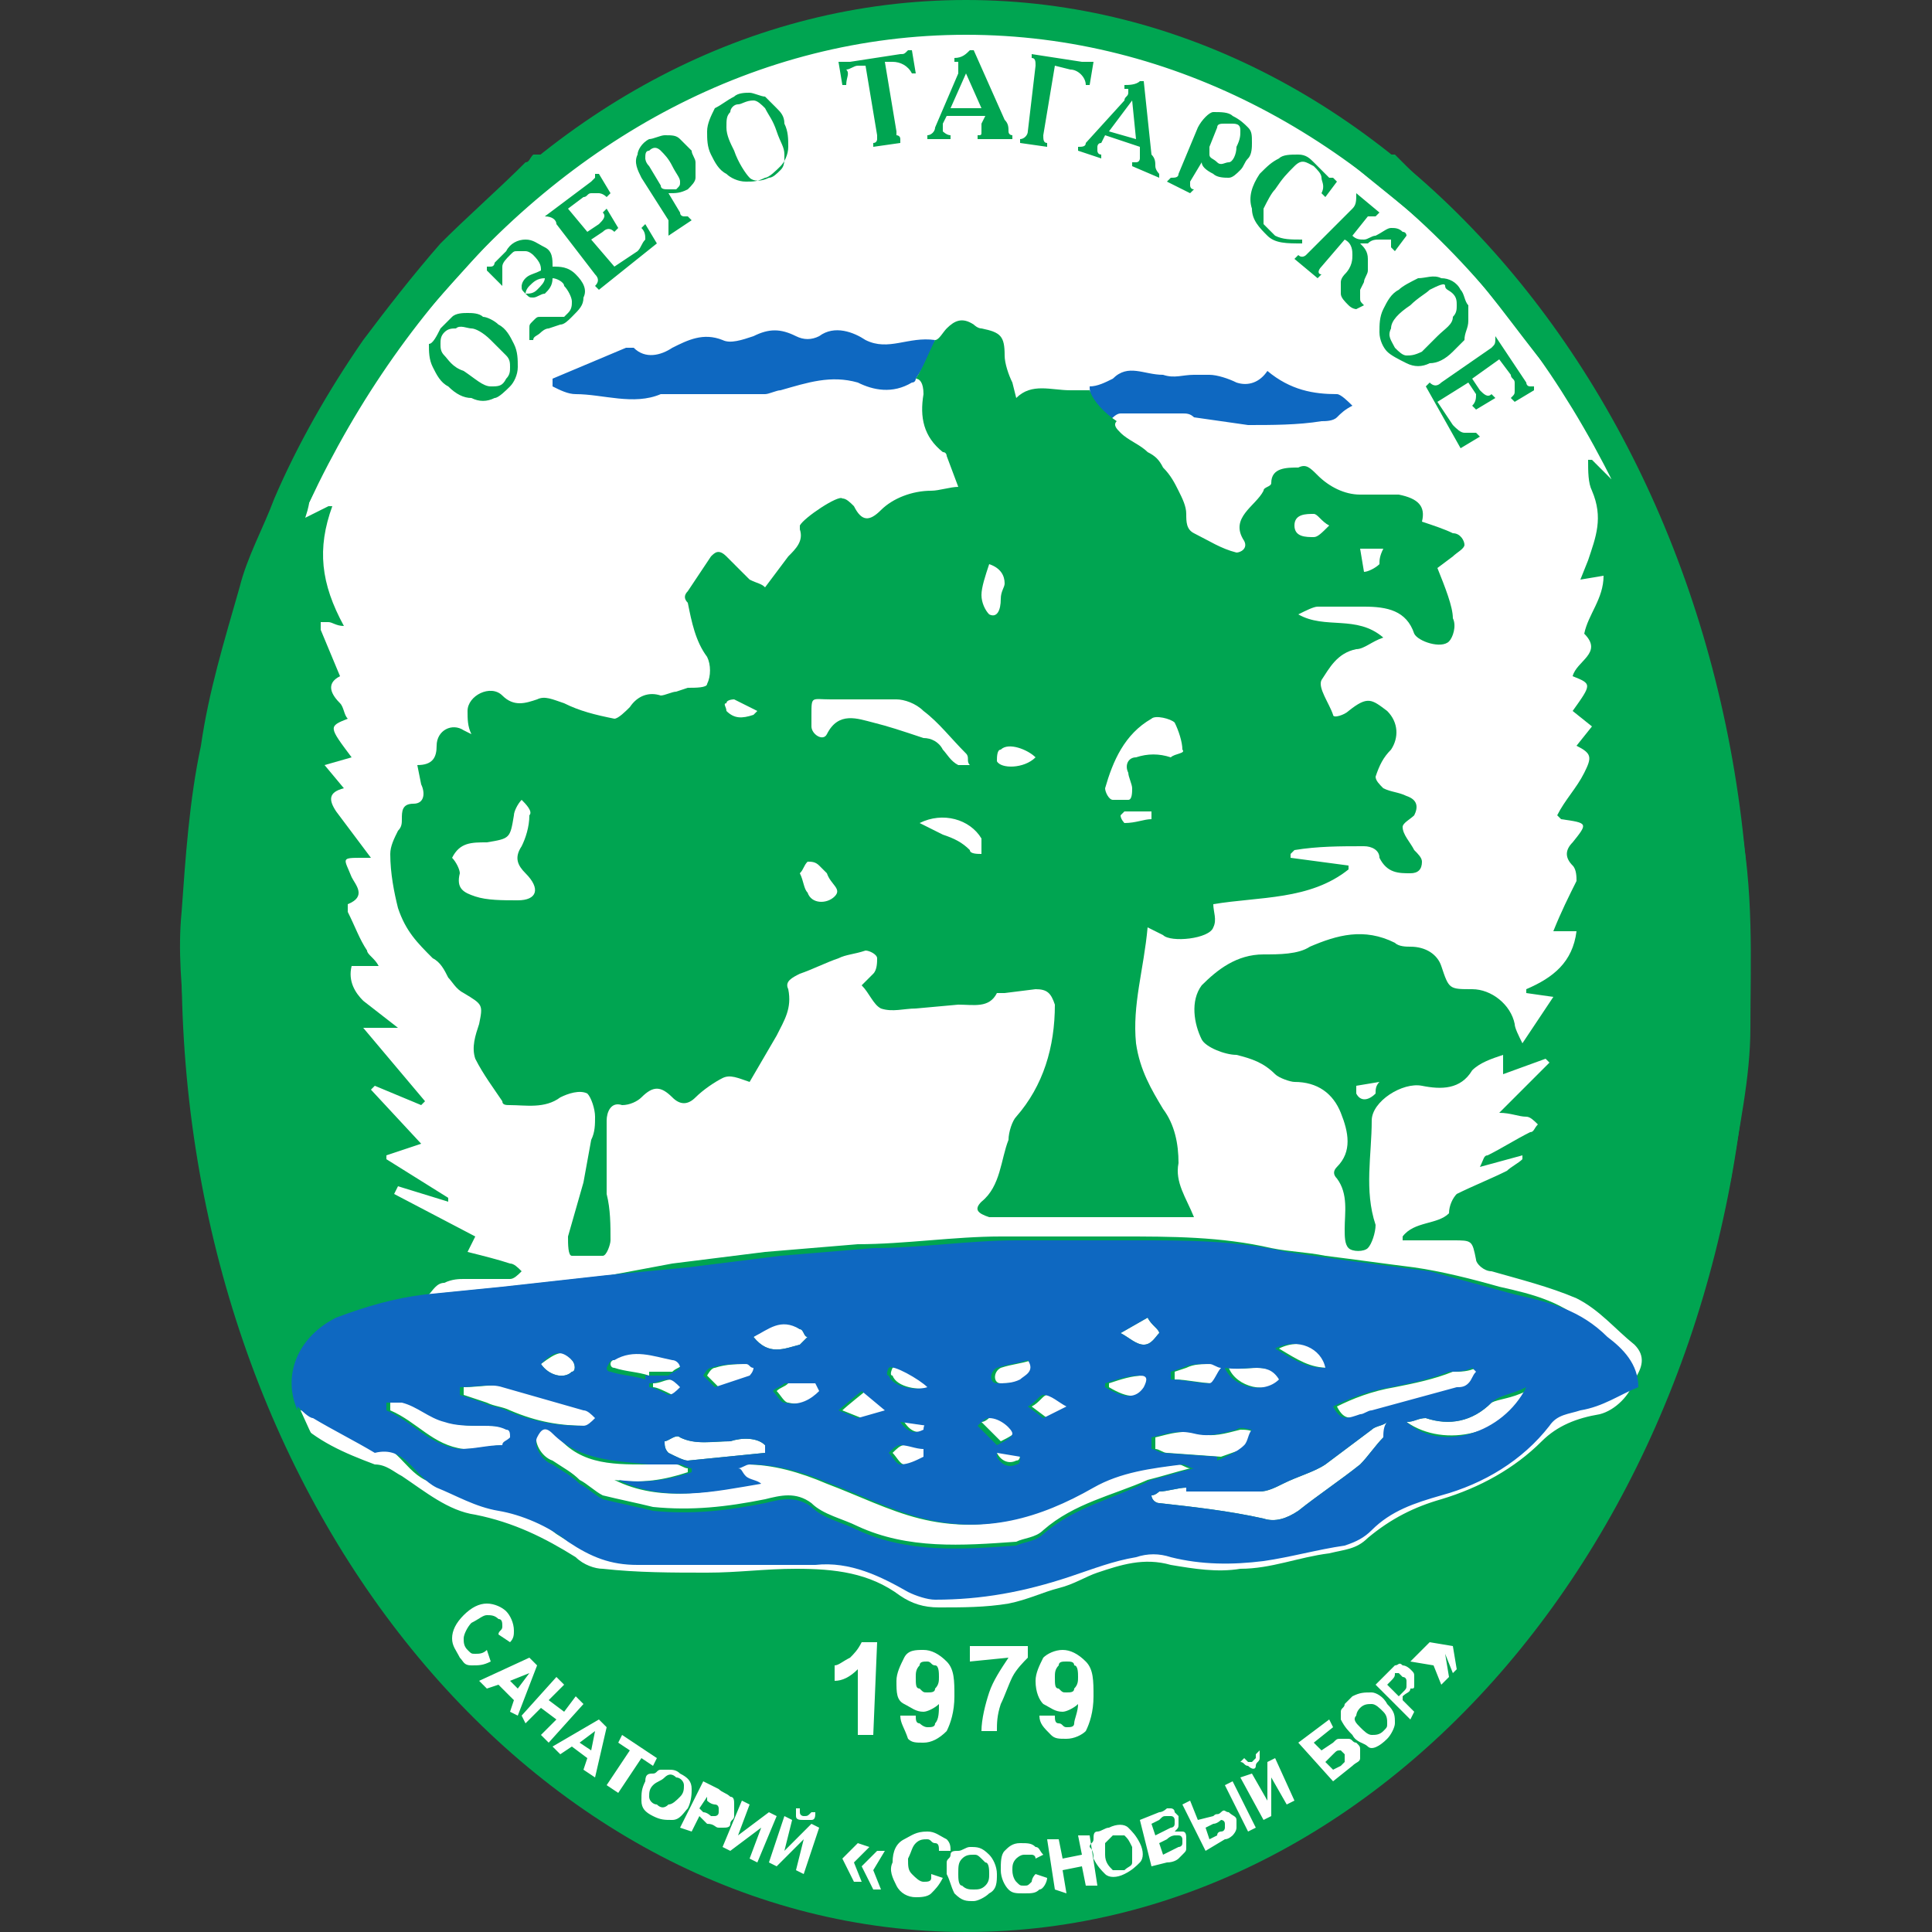 <?xml version="1.0" encoding="utf-8"?>
<!-- Generator: Adobe Illustrator 23.0.2, SVG Export Plug-In . SVG Version: 6.00 Build 0)  -->
<svg version="1.1" id="Layer_1" xmlns="http://www.w3.org/2000/svg" xmlns:xlink="http://www.w3.org/1999/xlink" x="0px" y="0px"
	 viewBox="0 0 50 50" style="enable-background:new 0 0 50 50;" xml:space="preserve">
<rect x="0" y="0" width="50" height="50" fill="#333333" stroke="none"/>
<style type="text/css">
	.st0{fill-rule:evenodd;clip-rule:evenodd;fill:#FFFFFF;}
	.st1{fill-rule:evenodd;clip-rule:evenodd;fill:#00A551;}
	.st2{fill-rule:evenodd;clip-rule:evenodd;fill:#0E68C1;}
	.st3{fill:#FFFFFF;}
	.st4{fill:#0E68C1;}
</style>
<g>
	<path class="st0" d="M25,0.5c11,0,19.9,11,19.9,24.5S36,49.5,25,49.5S5.1,38.5,5.1,25S14,0.5,25,0.5z"/>
	<g>
		<path class="st1" d="M45,21.1c-0.2-1.2-0.4-2.4-0.7-3.6c-0.5-2.1-1.3-4-2.2-5.9c-1.4-2.7-3.2-5.1-5.5-7.1
			c-0.2-0.2-0.3-0.3-0.5-0.5h-1.4c0.9,0.8,1.9,1.5,2.7,2.3c1,1,1.8,2.2,2.7,3.3c0.6,0.8,1,1.6,1.5,2.4c0.1,0.1,0.1,0.3,0.1,0.4
			l-0.5-0.5l-0.1,0c0,0.3,0,0.6,0.1,0.8c0.3,0.7,0.1,1.2-0.1,1.8l-0.2,0.5l0.6-0.1c0,0.6-0.4,1-0.5,1.5c0.5,0.5-0.2,0.7-0.3,1.1
			c0.5,0.2,0.5,0.2,0,0.9l0.5,0.4l-0.4,0.5c0.4,0.2,0.4,0.3,0.2,0.7c-0.2,0.4-0.5,0.7-0.7,1.1c0,0,0.1,0.1,0.1,0.1
			c0.7,0.1,0.7,0.1,0.3,0.6c-0.2,0.2-0.2,0.4,0,0.6c0.1,0.1,0.1,0.3,0.1,0.4c-0.2,0.4-0.4,0.8-0.6,1.3l0.6,0
			c-0.1,0.8-0.6,1.2-1.3,1.5l0,0.1l0.7,0.1L39.4,27c-0.1-0.2-0.2-0.4-0.2-0.5c-0.1-0.5-0.6-0.9-1.1-0.9c-0.6,0-0.6,0-0.8-0.6
			c-0.1-0.3-0.4-0.5-0.8-0.5c-0.1,0-0.3,0-0.4-0.1c-0.8-0.4-1.5-0.2-2.2,0.1c-0.3,0.2-0.8,0.2-1.2,0.2c-0.7,0-1.2,0.4-1.6,0.8
			c-0.3,0.4-0.2,1,0,1.4c0.1,0.2,0.6,0.4,0.9,0.4c0.4,0.1,0.7,0.2,1,0.5c0.1,0.1,0.4,0.2,0.5,0.2c0.6,0,1,0.3,1.2,0.8
			c0.2,0.5,0.3,1-0.1,1.4c-0.1,0.1-0.1,0.2,0,0.3c0.3,0.4,0.2,0.9,0.2,1.3c0,0.2,0,0.4,0.1,0.5c0.1,0.1,0.4,0.1,0.5,0
			c0.1-0.1,0.2-0.4,0.2-0.6c-0.3-0.9-0.1-1.8-0.1-2.7c0-0.5,0.8-1,1.3-0.9c0.5,0.1,1,0.1,1.3-0.4c0.2-0.2,0.5-0.3,0.8-0.4l0,0.5
			l1.1-0.4l0.1,0.1l-1.3,1.3c0.3,0,0.5,0.1,0.7,0.1c0.1,0,0.2,0.1,0.3,0.2c-0.1,0.1-0.1,0.2-0.2,0.2c-0.4,0.2-0.7,0.4-1.1,0.6
			c-0.1,0-0.1,0.1-0.2,0.3l1.1-0.3l0,0.1c-0.1,0.1-0.3,0.2-0.4,0.3c-0.4,0.2-0.9,0.4-1.3,0.6c-0.1,0.1-0.2,0.3-0.2,0.5
			c-0.3,0.3-0.9,0.2-1.2,0.6l0,0.1c0.4,0,0.9,0,1.3,0c0.5,0,0.5,0,0.6,0.5c0,0.1,0.2,0.3,0.4,0.3c0.7,0.2,1.5,0.4,2.2,0.7
			c0.6,0.3,1,0.8,1.5,1.2c0.3,0.3,0.2,0.6,0,0.9c0,0,0,0,0,0c0,0,0,0,0,0c-0.1,0.4-0.5,0.8-0.9,0.9c-0.6,0.1-1.1,0.3-1.5,0.7
			c-0.7,0.7-1.6,1.2-2.6,1.5c-0.7,0.2-1.3,0.5-1.9,1c-0.3,0.3-0.6,0.3-1,0.4c-0.8,0.1-1.5,0.4-2.3,0.4c-0.6,0.1-1.2,0-1.8-0.1
			c-0.7-0.2-1.3,0-1.9,0.2c-0.3,0.1-0.6,0.3-1,0.4c-0.4,0.1-0.8,0.3-1.3,0.4c-0.6,0.1-1.2,0.1-1.8,0.1c-0.4,0-0.7-0.1-1-0.3
			c-0.8-0.6-1.7-0.7-2.7-0.7c-0.8,0-1.5,0.1-2.3,0.1c-0.9,0-1.8,0-2.7-0.1c-0.2,0-0.5-0.1-0.7-0.3c-0.8-0.5-1.6-0.9-2.6-1.1
			c-0.7-0.1-1.3-0.6-1.9-1c-0.2-0.1-0.4-0.3-0.7-0.3c-0.8-0.3-1.5-0.6-2.1-1.2c-0.1-0.1-0.2-0.3-0.2-0.5c0.1,0.1,0.3,0.3,0.4,0.3
			c0.5,0.3,1.1,0.6,1.6,0.9c0.8-0.2,1,0.6,1.6,0.9c0.5,0.2,1,0.5,1.6,0.6c0.6,0.1,1.3,0.4,1.8,0.8c0.6,0.4,1.1,0.6,1.8,0.6
			c1.1,0,2.2,0,3.3,0c0.4,0,0.9,0,1.3,0c0.9-0.1,1.7,0.3,2.4,0.7c0.2,0.1,0.5,0.2,0.7,0.2c1.2,0,2.3-0.2,3.5-0.6
			c0.6-0.2,1.1-0.4,1.7-0.5c0.3-0.1,0.6-0.1,0.9,0c0.8,0.2,1.6,0.2,2.4,0.1c0.7-0.1,1.4-0.3,2.1-0.4c0.3-0.1,0.5-0.2,0.7-0.4
			c0.5-0.5,1.1-0.7,1.8-0.9c1.1-0.3,2.1-0.9,2.8-1.8c0.2-0.3,0.5-0.3,0.8-0.4c0.5-0.1,0.9-0.4,1.4-0.6c0,0,0,0,0,0c0,0,0,0,0,0
			c0-0.6-0.4-1-0.8-1.3c-0.7-0.7-1.5-0.9-2.4-1.1c-0.7-0.2-1.5-0.4-2.2-0.5c-0.8-0.1-1.5-0.2-2.3-0.3c-0.5-0.1-0.9-0.1-1.4-0.2
			c-1.3-0.3-2.6-0.3-3.9-0.3c-1,0-2,0-3.1,0c-1.2,0-2.5,0.2-3.7,0.2l-2.4,0.2c-0.8,0.1-1.6,0.2-2.4,0.3L15.8,33l-2.7,0.3l-2,0.2
			c0.1-0.1,0.2-0.3,0.4-0.3c0.2-0.1,0.4-0.1,0.5-0.1c0.4,0,0.8,0,1.2,0c0.1,0,0.2-0.1,0.3-0.2c-0.1-0.1-0.2-0.2-0.3-0.2
			c-0.3-0.1-0.7-0.2-1.1-0.3l0.2-0.4l-2.1-1.1l0.1-0.2l1.3,0.4l0-0.1L10,30l0-0.1l0.9-0.3l-1.3-1.4l0.1-0.1l1.2,0.5l0.1-0.1
			l-1.6-1.9h0.9l-0.9-0.7C9.2,25.7,9,25.4,9.1,25h0.7c-0.1-0.2-0.3-0.3-0.3-0.4c-0.2-0.3-0.3-0.6-0.5-1c0-0.1,0-0.2,0-0.2
			c0.5-0.2,0.2-0.5,0.1-0.7c-0.2-0.5-0.3-0.5,0.3-0.5c0,0,0.1,0,0.2,0L8.7,21c-0.2-0.3-0.2-0.5,0.2-0.6l-0.5-0.6l0.7-0.2
			c-0.6-0.8-0.6-0.8-0.1-1c-0.1-0.1-0.1-0.3-0.2-0.4c-0.2-0.2-0.4-0.5,0-0.7l-0.5-1.2c0-0.1,0-0.2,0-0.2c0,0,0.2,0,0.2,0
			c0.1,0,0.2,0.1,0.4,0.1c-0.6-1.1-0.7-2-0.3-3.1l-0.1,0l-0.6,0.3C8,13.1,8,13,8,13c0.8-1.8,1.8-3.5,3.1-5c0.8-0.9,1.6-1.8,2.4-2.6
			c0.5-0.5,1.2-0.9,1.8-1.4h-1.5c-0.1,0.1-0.1,0.2-0.2,0.2c-0.7,0.7-1.5,1.4-2.2,2.1c-0.7,0.8-1.4,1.7-2,2.5
			c-0.9,1.3-1.7,2.7-2.3,4.1c-0.3,0.8-0.7,1.5-0.9,2.3c-0.4,1.4-0.8,2.7-1,4.1c-0.3,1.4-0.4,2.9-0.5,4.3c-0.1,1,0,2,0.1,3
			c0,0.8,0.1,1.6,0.2,2.5c0.2,1.4,0.5,2.8,0.9,4.2c0.8,2.8,2.1,5.5,3.8,7.9c1.1,1.6,2.4,3.1,4,4.3c1.5,1.2,3.1,2.3,4.9,3
			c1.9,0.8,3.9,1.2,6,1.3c1.7,0.1,3.4-0.2,5-0.6c1.5-0.4,2.9-1,4.2-1.8c1.1-0.7,2-1.5,3-2.2c1.3-1,2.4-2.3,3.3-3.7
			c0.6-0.8,1.1-1.6,1.6-2.5c0.9-1.5,1.6-3,2.1-4.7c0.4-1.3,0.7-2.5,1-3.8c0.2-1.3,0.5-2.6,0.5-3.9C45.3,24.9,45.4,23,45,21.1
			L45,21.1z M35.6,28.3c-0.2,0.2-0.4,0.2-0.5,0l0-0.2l0.6-0.1C35.6,28.1,35.6,28.2,35.6,28.3L35.6,28.3z M35.8,37.2
			c-0.2,0.2-0.4,0.5-0.6,0.7c-0.5,0.4-1.1,0.8-1.6,1.2c-0.3,0.2-0.6,0.3-0.9,0.2c-0.9-0.2-1.8-0.3-2.7-0.4c-0.1,0-0.2-0.1-0.2-0.2
			c0.1,0,0.2-0.1,0.2-0.1c0.2,0,0.5-0.1,0.7-0.1v0.1c0.6,0,1.2,0,1.9,0c0.2,0,0.4-0.1,0.6-0.2c0.4-0.2,0.8-0.3,1.1-0.5
			c0.4-0.3,0.8-0.6,1.2-0.9c0.1-0.1,0.3-0.1,0.4-0.2C35.9,36.9,35.9,37.1,35.8,37.2L35.8,37.2z M31.6,37.7l-1.4-0.1
			c-0.1,0-0.2-0.1-0.3-0.1c0,0,0-0.3,0-0.3c0.4-0.1,0.7-0.2,1.1-0.1c0.4,0.1,0.7,0,1.1-0.1c0.1,0,0.3,0,0.4,0.1
			c-0.1,0.1-0.1,0.3-0.2,0.4C32.1,37.5,31.9,37.6,31.6,37.7L31.6,37.7L31.6,37.7z M39.5,36c-0.5,1.1-2.1,1.5-3.1,0.8
			c0.2,0,0.3-0.1,0.5-0.1c0.6,0.2,1.2,0.1,1.7-0.4C38.8,36.2,39.1,36.2,39.5,36L39.5,36z M36.1,35.9c0.5-0.1,1-0.2,1.5-0.4
			c0.2,0,0.4,0,0.6-0.1l0.1,0.1c-0.1,0.1-0.1,0.2-0.2,0.3c-0.1,0.1-0.2,0.1-0.3,0.1l-2.2,0.6c-0.1,0-0.2,0.1-0.3,0.1
			c-0.3,0.1-0.5,0.2-0.7-0.2C35,36.2,35.5,36,36.1,35.9L36.1,35.9z M34.4,35.4c-0.5,0-0.8-0.2-1.3-0.5
			C33.7,34.6,34.3,34.9,34.4,35.4z M33.2,35.7c-0.4,0.4-1.2,0.2-1.4-0.3C32.3,35.5,32.8,35.2,33.2,35.7z M30.7,35.4
			c0.2-0.1,0.4-0.1,0.7-0.1c0.1,0,0.2,0.1,0.3,0.1c-0.1,0.1-0.2,0.4-0.3,0.4c-0.3,0-0.7-0.1-1-0.1v-0.2L30.7,35.4L30.7,35.4z
			 M29.7,34.1c0.1,0.2,0.3,0.3,0.3,0.4c-0.1,0.1-0.2,0.3-0.4,0.3c-0.2,0-0.4-0.2-0.6-0.3L29.7,34.1L29.7,34.1z M29.6,35.6
			c0.2,0,0.2,0.1,0.1,0.3c-0.2,0.3-0.5,0.3-1,0l0-0.1C29,35.7,29.3,35.6,29.6,35.6L29.6,35.6z M27.1,36.1c0.2,0,0.4,0.2,0.6,0.3
			l-0.6,0.3l-0.4-0.3C26.9,36.3,27,36.1,27.1,36.1L27.1,36.1z M25.9,35.4c0.3-0.1,0.5-0.1,0.8-0.2c0.2,0.3-0.1,0.4-0.2,0.5
			c-0.2,0.1-0.4,0.1-0.6,0.1C25.7,35.8,25.7,35.5,25.9,35.4L25.9,35.4z M25.7,36.6c0.3,0,0.6,0.3,0.6,0.4c0,0.1-0.2,0.2-0.4,0.3
			l-0.5-0.5C25.5,36.8,25.6,36.7,25.7,36.6L25.7,36.6z M26.4,37.6c0,0.1,0,0.2-0.1,0.2c-0.2,0.1-0.4,0-0.5-0.2l0-0.1L26.4,37.6
			L26.4,37.6z M23.1,35.4c0.1-0.1,0.8,0.3,1,0.5c-0.3,0.1-0.9,0-1-0.3C23,35.6,23.1,35.4,23.1,35.4L23.1,35.4z M24,37
			c-0.2,0.1-0.4,0.1-0.6-0.2l0.7,0.1C24,36.8,24,37,24,37z M24,37.7c-0.2,0.1-0.4,0.2-0.6,0.2c-0.1,0-0.2-0.2-0.3-0.3
			c0.1-0.1,0.2-0.2,0.3-0.2c0.2,0,0.4,0.1,0.6,0.1L24,37.7L24,37.7z M22.4,36l0.6,0.5l-0.7,0.2c0,0,0,0,0,0l-0.5-0.2
			C21.9,36.4,22.4,36,22.4,36z M21.3,36c-0.2,0.2-0.5,0.4-0.9,0.3c-0.1,0-0.2-0.2-0.3-0.3c0.1-0.1,0.2-0.1,0.3-0.2
			c0.3,0,0.6,0,0.8,0L21.3,36L21.3,36z M20.7,34.4c0.1,0,0.1,0.2,0.2,0.2c-0.1,0.1-0.1,0.1-0.2,0.2c-0.4,0.1-0.8,0.3-1.2-0.2
			C19.9,34.3,20.3,34.1,20.7,34.4L20.7,34.4z M18.5,35.4c0.3-0.1,0.6-0.1,0.9-0.1c0.1,0,0.1,0.1,0.2,0.1c0,0.1-0.1,0.2-0.1,0.2
			c-0.3,0.1-0.6,0.2-0.9,0.3l-0.3-0.3C18.3,35.6,18.4,35.4,18.5,35.4L18.5,35.4z M18.9,37.3c0.3-0.1,0.7-0.1,0.9,0.1l0,0.2l-2,0.2
			c-0.1,0-0.3-0.1-0.5-0.2c-0.1-0.1-0.1-0.2-0.1-0.3c0.1,0,0.3-0.2,0.4-0.1C18,37.4,18.5,37.3,18.9,37.3z M16.9,35.9l0-0.1
			c0.2,0,0.3-0.1,0.5-0.1c0.1,0,0.2,0.1,0.3,0.2c-0.1,0.1-0.2,0.2-0.3,0.2C17.2,36,17,35.9,16.9,35.9L16.9,35.9z M16,35.1
			c0.5-0.3,1-0.1,1.5,0c0.1,0,0.2,0.1,0.2,0.2c-0.1,0.1-0.2,0.1-0.3,0.2c-0.2,0-0.4,0-0.6,0l0,0.1c-0.3-0.1-0.6-0.1-0.9-0.2
			c-0.1,0-0.1-0.1-0.1-0.1C15.8,35.2,15.9,35.2,16,35.1z M16.7,37.9c0.3,0,0.6,0,0.8,0c0.1,0,0.2,0.1,0.3,0.1l0,0.1
			c-0.6,0.2-1.2,0.3-1.9,0.2c1.2,0.6,2.5,0.3,3.7,0.1c-0.1-0.1-0.3-0.1-0.4-0.2c-0.1-0.1-0.1-0.2-0.2-0.2c0.1,0,0.2-0.1,0.3-0.1
			c0.7,0,1.4,0.2,2.1,0.5c0.8,0.3,1.6,0.7,2.4,0.9c1.6,0.4,3,0,4.4-0.8c0.7-0.4,1.5-0.5,2.3-0.6c0.1,0,0.2,0.1,0.3,0.1
			c-0.4,0.1-0.7,0.2-1.1,0.3c-0.9,0.4-1.9,0.6-2.7,1.3c-0.2,0.2-0.5,0.2-0.7,0.3c-1.4,0.1-2.8,0.2-4.1-0.4c-0.4-0.2-0.9-0.3-1.2-0.6
			c-0.4-0.3-0.8-0.2-1.2-0.1c-1,0.2-1.9,0.3-2.9,0.2c-0.4-0.1-0.9-0.2-1.3-0.3c-0.2-0.1-0.4-0.3-0.6-0.4c-0.2-0.2-0.4-0.3-0.7-0.5
			c-0.3-0.1-0.5-0.5-0.4-0.7c0.1-0.2,0.2-0.3,0.4-0.1C14.9,37.9,15.8,37.9,16.7,37.9L16.7,37.9z M14.8,35.2c0.1,0.1,0.1,0.3,0,0.3
			c-0.2,0.2-0.6,0.1-0.8-0.2C14.4,35,14.6,34.9,14.8,35.2L14.8,35.2z M12,35.9c0.4,0,0.8-0.1,1.1,0c0.7,0.2,1.4,0.4,2.1,0.6
			c0.1,0,0.2,0.1,0.3,0.2c-0.1,0.1-0.2,0.2-0.3,0.2c-0.7,0-1.3-0.1-2-0.4c-0.2-0.1-0.4-0.1-0.6-0.2L12,36.1L12,35.9L12,35.9z
			 M10.1,36.3c0.1,0,0.3,0,0.4,0c0.4,0.1,0.7,0.4,1.1,0.5c0.3,0.1,0.6,0.1,1,0.1c0.2,0,0.4,0,0.6,0.1c0.1,0,0.1,0.1,0.1,0.2
			c0,0.1-0.1,0.2-0.2,0.2c-0.4,0-0.7,0.1-1.1,0.1c-0.8-0.1-1.2-0.7-1.9-1L10.1,36.3L10.1,36.3z"/>
		<path class="st1" d="M42.5,35.9L42.5,35.9C42.5,35.9,42.5,35.9,42.5,35.9L42.5,35.9C42.5,35.9,42.5,35.9,42.5,35.9z"/>
	</g>
	<path class="st2" d="M22.4,8.8c-0.3-0.2-0.8-0.4-1.2-0.1c-0.2,0.1-0.4,0.1-0.6,0c-0.4-0.2-0.7-0.2-1.1,0c-0.3,0.1-0.6,0.2-0.8,0.1
		c-0.5-0.2-0.9,0-1.3,0.2c-0.3,0.2-0.7,0.3-1,0c0,0-0.1,0-0.2,0l-1.9,0.8l0,0.2c0.2,0.1,0.4,0.2,0.6,0.2c0.7,0,1.5,0.3,2.2,0
		c0,0,0.1,0,0.2,0l2.5,0c0.1,0,0.3-0.1,0.4-0.1c0.7-0.2,1.3-0.4,2-0.2c0.4,0.2,0.9,0.3,1.4,0c0.1,0,0.1-0.1,0.1-0.1
		c0.2-0.3,0.4-0.6,0.5-1C23.5,8.7,23,9.1,22.4,8.8L22.4,8.8z M28.7,10.9c0.1-0.1,0.2-0.2,0.3-0.2l1.6,0c0.1,0,0.2,0,0.3,0.1l1.4,0.2
		c0.6,0,1.3,0,1.9-0.1c0.1,0,0.3,0,0.4-0.1c0.1-0.1,0.2-0.2,0.4-0.3c-0.1-0.1-0.3-0.3-0.4-0.3c-0.6,0-1.2-0.1-1.8-0.6
		c-0.2,0.3-0.5,0.4-0.8,0.3c-0.2-0.1-0.5-0.2-0.7-0.2c-0.1,0-0.3,0-0.4,0c-0.3,0-0.5,0.1-0.8,0c-0.5,0-0.9-0.3-1.3,0.1
		c-0.2,0.1-0.4,0.2-0.6,0.2C28.2,10.4,28.4,10.7,28.7,10.9L28.7,10.9z"/>
	<path class="st1" d="M37.2,14.7l0.4-0.3c0.1-0.1,0.3-0.2,0.3-0.3c0-0.1-0.1-0.3-0.3-0.3c-0.2-0.1-0.5-0.2-0.8-0.3
		c0.1-0.4-0.1-0.6-0.6-0.7c-0.3,0-0.7,0-1,0c-0.4,0-0.8-0.2-1.1-0.5c-0.2-0.2-0.3-0.3-0.5-0.2c-0.3,0-0.7,0-0.7,0.4
		c0,0.1-0.2,0.1-0.2,0.2c-0.2,0.4-0.9,0.7-0.5,1.3c0.1,0.2-0.1,0.3-0.2,0.3c-0.4-0.1-0.7-0.3-1.1-0.5c-0.2-0.1-0.2-0.3-0.2-0.5
		c0-0.2-0.1-0.4-0.2-0.6c-0.1-0.2-0.2-0.4-0.4-0.6c-0.1-0.2-0.2-0.3-0.4-0.4c-0.2-0.2-0.5-0.3-0.7-0.5c-0.1-0.1-0.2-0.2-0.1-0.3
		c0,0,0,0,0,0c-0.3-0.2-0.6-0.5-0.7-0.8c-0.2,0-0.3,0-0.5,0c-0.5,0-1-0.2-1.4,0.2l-0.1-0.4c-0.1-0.2-0.2-0.5-0.2-0.7
		c0-0.5-0.1-0.6-0.6-0.7c-0.1,0-0.2-0.1-0.2-0.1c-0.3-0.2-0.5-0.1-0.7,0.1c-0.1,0.1-0.2,0.3-0.3,0.3c-0.2,0.4-0.3,0.7-0.5,1
		c0.1,0,0.2,0.1,0.2,0.4c-0.1,0.6,0,1.1,0.5,1.5c0.1,0,0.1,0.1,0.1,0.1l0.3,0.8c-0.2,0-0.5,0.1-0.7,0.1c-0.5,0-1,0.2-1.3,0.5
		c-0.3,0.3-0.5,0.3-0.7-0.1c-0.1-0.1-0.2-0.2-0.3-0.2c-0.1-0.1-1,0.5-1.1,0.7c0,0,0,0.1,0,0.1c0.1,0.3-0.1,0.5-0.3,0.7l-0.6,0.8
		c-0.1-0.1-0.2-0.1-0.4-0.2l-0.6-0.6c-0.2-0.2-0.3-0.1-0.4,0c-0.2,0.3-0.4,0.6-0.6,0.9c-0.1,0.1-0.1,0.2,0,0.3
		c0.1,0.5,0.2,1,0.5,1.4c0.1,0.2,0.1,0.5,0,0.7c0,0.1-0.3,0.1-0.5,0.1l-0.3,0.1c-0.1,0-0.3,0.1-0.4,0.1c-0.3-0.1-0.6,0-0.8,0.3
		c-0.1,0.1-0.3,0.3-0.4,0.3c-0.5-0.1-0.9-0.2-1.3-0.4c-0.3-0.1-0.5-0.2-0.7-0.1c-0.3,0.1-0.6,0.2-0.9-0.1c-0.3-0.3-0.9,0-0.9,0.4
		c0,0.2,0,0.4,0.1,0.6l-0.2-0.1c-0.3-0.2-0.7,0-0.7,0.4c0,0.3-0.1,0.5-0.5,0.5l0.1,0.5c0.1,0.2,0.1,0.5-0.2,0.5
		c-0.3,0-0.3,0.2-0.3,0.4c0,0.1,0,0.2-0.1,0.3c-0.1,0.2-0.2,0.4-0.2,0.6c0,0.5,0.1,1,0.2,1.4c0.2,0.6,0.5,0.9,0.9,1.3
		c0.2,0.1,0.3,0.3,0.4,0.5c0.1,0.1,0.2,0.3,0.4,0.4c0.5,0.3,0.5,0.3,0.4,0.8c-0.1,0.3-0.2,0.6-0.1,0.9c0.2,0.4,0.5,0.8,0.7,1.1
		c0,0.1,0.1,0.1,0.2,0.1c0.4,0,0.9,0.1,1.3-0.2c0.2-0.1,0.5-0.2,0.7-0.1c0.1,0.1,0.2,0.4,0.2,0.6c0,0.2,0,0.4-0.1,0.6l-0.2,1.1
		L14.7,32c0,0.2,0,0.5,0.1,0.5c0.3,0,0.6,0,0.8,0c0.1,0,0.2-0.3,0.2-0.4c0-0.4,0-0.8-0.1-1.2l0-1.9c0-0.2,0.1-0.5,0.4-0.4
		c0.2,0,0.4-0.1,0.5-0.2c0.3-0.3,0.5-0.3,0.8,0c0.2,0.2,0.4,0.2,0.6,0c0.2-0.2,0.5-0.4,0.7-0.5c0.2-0.1,0.4,0,0.7,0.1l0.7-1.2
		c0.2-0.4,0.4-0.7,0.3-1.2c-0.1-0.2,0.1-0.3,0.3-0.4c0.3-0.1,0.7-0.3,1-0.4c0.2-0.1,0.4-0.1,0.7-0.2c0.1,0,0.3,0.1,0.3,0.2
		c0,0.1,0,0.3-0.1,0.4c-0.1,0.1-0.2,0.2-0.3,0.3c0.2,0.2,0.3,0.5,0.5,0.6c0.3,0.1,0.6,0,0.9,0l1.1-0.1c0.4,0,0.8,0.1,1-0.3
		c0,0,0.1,0,0.2,0l0.8-0.1c0.3,0,0.4,0.1,0.5,0.4c0,1.1-0.3,2.1-1,2.9c-0.1,0.1-0.2,0.4-0.2,0.6c-0.2,0.5-0.2,1.2-0.7,1.6
		c-0.2,0.2-0.1,0.3,0.2,0.4c0.1,0,0.2,0,0.2,0l5,0c0.1,0,0.1,0,0.1,0c-0.2-0.5-0.5-0.9-0.4-1.4c0-0.5-0.1-1-0.4-1.4
		c-0.3-0.5-0.6-1-0.7-1.7c-0.1-1,0.2-1.9,0.3-3l0.4,0.2c0.2,0.2,1.2,0.1,1.3-0.2c0.1-0.2,0-0.4,0-0.6c1.2-0.2,2.5-0.1,3.5-0.9l0-0.1
		l-1.5-0.2l0-0.1c0,0,0.1-0.1,0.1-0.1c0.6-0.1,1.2-0.1,1.8-0.1c0.2,0,0.4,0.1,0.4,0.3c0.2,0.4,0.5,0.4,0.8,0.4
		c0.2,0,0.3-0.1,0.3-0.3c0-0.1-0.1-0.2-0.2-0.3c-0.1-0.2-0.3-0.4-0.3-0.6c0-0.1,0.2-0.2,0.3-0.3c0.1-0.2,0.1-0.4-0.2-0.5
		c-0.2-0.1-0.4-0.1-0.6-0.2c-0.1-0.1-0.2-0.2-0.2-0.3c0.1-0.3,0.2-0.5,0.4-0.7c0.2-0.3,0.2-0.7-0.1-1c-0.4-0.3-0.5-0.4-1,0
		c-0.1,0.1-0.4,0.2-0.4,0.1c-0.1-0.3-0.4-0.7-0.3-0.9c0.2-0.3,0.4-0.7,0.9-0.8c0.2,0,0.4-0.2,0.7-0.3c-0.7-0.6-1.5-0.2-2.2-0.6
		c0.2-0.1,0.4-0.2,0.5-0.2c0.4,0,0.8,0,1.2,0c0.6,0,1.1,0.1,1.3,0.7c0.1,0.2,0.7,0.4,0.9,0.2c0.1-0.1,0.2-0.4,0.1-0.6
		C37.6,15.7,37.4,15.2,37.2,14.7L37.2,14.7z M13.4,23.3c-0.4,0-0.8,0-1.1-0.1c-0.3-0.1-0.5-0.2-0.4-0.6c0-0.1-0.1-0.3-0.2-0.4
		c0.2-0.4,0.5-0.4,0.9-0.4c0.6-0.1,0.6-0.1,0.7-0.7c0-0.1,0.1-0.3,0.2-0.4c0.1,0.1,0.3,0.3,0.2,0.4c0,0.3-0.1,0.6-0.2,0.8
		c-0.2,0.3-0.1,0.5,0.1,0.7C14,23,13.9,23.3,13.4,23.3L13.4,23.3z M19.5,18.5c-0.3,0.1-0.5,0.1-0.7-0.1c0-0.1-0.1-0.2,0-0.2
		c0-0.1,0.2-0.1,0.2-0.1c0.2,0.1,0.4,0.2,0.6,0.3L19.5,18.5L19.5,18.5z M21.6,23.2c-0.2,0.2-0.6,0.2-0.7-0.1
		c-0.1-0.1-0.1-0.3-0.2-0.5c0.1-0.1,0.1-0.2,0.2-0.3c0.1,0,0.2,0,0.3,0.1c0.1,0.1,0.2,0.2,0.2,0.2C21.5,22.9,21.8,23,21.6,23.2
		L21.6,23.2z M22.6,18.7c-0.4-0.1-0.9-0.3-1.2,0.3c-0.1,0.2-0.4,0-0.4-0.2c0-0.1,0-0.2,0-0.3c0-0.5,0-0.4,0.5-0.4c0.6,0,1.1,0,1.7,0
		c0.2,0,0.5,0.1,0.7,0.3c0.4,0.3,0.7,0.7,1.1,1.1c0.1,0.1,0,0.2,0.1,0.3c-0.1,0-0.2,0-0.3,0c-0.2-0.1-0.3-0.3-0.4-0.4
		c-0.1-0.2-0.3-0.3-0.5-0.3C23.3,18.9,23,18.8,22.6,18.7L22.6,18.7z M25.4,22.1c-0.1,0-0.3,0-0.3-0.1c-0.2-0.2-0.4-0.3-0.7-0.4
		c-0.2-0.1-0.4-0.2-0.6-0.3c0.6-0.3,1.3-0.1,1.6,0.4C25.4,21.8,25.4,21.9,25.4,22.1L25.4,22.1z M25.6,15.9c-0.1-0.1-0.2-0.3-0.2-0.5
		c0-0.2,0.1-0.5,0.2-0.8c0.3,0.1,0.4,0.3,0.4,0.5c0,0.1-0.1,0.2-0.1,0.4C25.9,15.8,25.8,16,25.6,15.9L25.6,15.9z M25.8,19.7
		c0-0.1,0-0.3,0.1-0.3c0.2-0.2,0.7,0,0.9,0.2C26.5,19.9,25.9,19.9,25.8,19.7L25.8,19.7z M29.1,21.3c0,0-0.1-0.1-0.1-0.2
		c0,0,0.1-0.1,0.1-0.1c0.2,0,0.5,0,0.7,0l0,0.2C29.6,21.2,29.4,21.3,29.1,21.3L29.1,21.3z M30.3,19.6L30.3,19.6
		c-0.3-0.1-0.6-0.1-0.9,0c-0.2,0-0.3,0.2-0.2,0.4c0,0.1,0.1,0.3,0.1,0.4c0,0.1,0,0.3-0.1,0.3c-0.1,0-0.3,0-0.4,0
		c-0.1,0-0.2-0.2-0.2-0.3c0.2-0.7,0.5-1.4,1.2-1.8c0.1-0.1,0.5,0,0.6,0.1c0.1,0.2,0.2,0.5,0.2,0.7C30.7,19.5,30.4,19.5,30.3,19.6
		L30.3,19.6z M34,13.9c-0.2,0-0.5,0-0.5-0.3c0-0.3,0.3-0.3,0.5-0.3c0.1,0,0.2,0.2,0.4,0.3C34.2,13.8,34.1,13.9,34,13.9L34,13.9z
		 M35.7,14.6c-0.1,0.1-0.3,0.2-0.4,0.2l-0.1-0.6l0.6,0C35.7,14.4,35.7,14.5,35.7,14.6L35.7,14.6z"/>
</g>
<g>
	<path class="st1" d="M25,0c11.2,0,20.3,11.2,20.3,25S36.2,50,25,50S4.7,38.8,4.7,25S13.8,0,25,0z M25,0.9C14.2,0.9,5.4,11.7,5.4,25
		S14.2,49.1,25,49.1S44.6,38.3,44.6,25S35.8,0.9,25,0.9z M11.4,8.5c0.1-0.1,0.2-0.2,0.3-0.3c0.1-0.1,0.3-0.1,0.4-0.1
		c0.1,0,0.3,0,0.4,0.1c0.1,0,0.3,0.1,0.4,0.2c0.2,0.1,0.3,0.3,0.4,0.5c0.1,0.2,0.1,0.4,0.1,0.6c0,0.2-0.1,0.4-0.2,0.5
		c-0.1,0.1-0.3,0.3-0.4,0.3c-0.2,0.1-0.4,0.1-0.6,0c-0.2,0-0.4-0.1-0.6-0.3c-0.2-0.1-0.3-0.3-0.4-0.5c-0.1-0.2-0.1-0.4-0.1-0.6
		C11.2,8.9,11.3,8.7,11.4,8.5L11.4,8.5z M11.5,8.6c-0.1,0.1-0.1,0.2-0.1,0.3c0,0.1,0,0.2,0.1,0.3c0.1,0.1,0.2,0.3,0.5,0.4
		c0.3,0.2,0.5,0.4,0.7,0.4c0.2,0,0.3,0,0.4-0.2c0.1-0.1,0.1-0.2,0.1-0.3c0-0.1,0-0.2-0.1-0.3C13,9.1,12.9,9,12.7,8.8
		c-0.2-0.2-0.4-0.3-0.5-0.3s-0.3-0.1-0.4,0C11.7,8.5,11.6,8.5,11.5,8.6L11.5,8.6z M13,7.4L13,7.4c0-0.2,0-0.3,0-0.5
		c0-0.1,0.1-0.2,0.2-0.3c0.1-0.1,0.1-0.1,0.2-0.1c0.1,0,0.2,0,0.2,0c0.1,0,0.2,0.1,0.2,0.1C14,6.8,14,6.9,14,7
		c-0.2,0.1-0.3,0.1-0.4,0.2c-0.1,0.1-0.1,0.2-0.1,0.2c0,0.1,0,0.1,0.1,0.2c0.1,0.1,0.1,0.1,0.2,0.1c0.1,0,0.2-0.1,0.3-0.1
		c0.1-0.1,0.2-0.2,0.2-0.4c0.1,0,0.3,0.1,0.3,0.2c0.1,0.1,0.2,0.3,0.2,0.4c0,0.1,0,0.2-0.1,0.3c0,0-0.1,0.1-0.1,0.1c0,0-0.1,0-0.3,0
		c-0.1,0-0.2,0-0.3,0c-0.1,0-0.1,0-0.2,0.1c-0.1,0.1-0.1,0.1-0.1,0.2c0,0.1,0,0.2,0,0.3l0.1,0c0-0.1,0.1-0.1,0.2-0.2
		c0,0,0.1-0.1,0.2-0.1l0.3-0.1c0.1,0,0.2-0.1,0.3-0.2C15,8,15.1,7.9,15.1,7.7c0.1-0.2,0-0.4-0.2-0.6c-0.2-0.2-0.4-0.2-0.6-0.2l0,0
		c0-0.2,0-0.4-0.2-0.5c-0.2-0.1-0.3-0.2-0.5-0.2c-0.2,0-0.4,0.1-0.5,0.3c-0.1,0.1-0.1,0.1-0.2,0.2c0,0-0.1,0.1-0.1,0.1
		c0,0,0,0.1-0.1,0.1c0,0-0.1,0-0.1,0L12.6,7L13,7.4L13,7.4z M14.1,7.2c0,0.1-0.1,0.2-0.2,0.3c-0.1,0.1-0.2,0.1-0.3,0.1
		c0,0,0-0.1,0.1-0.2C13.8,7.3,13.9,7.2,14.1,7.2z M14.1,5.6l1.2-0.9c0,0,0.1-0.1,0.1-0.1s0,0,0-0.1l0.1,0L15.8,5l-0.1,0.1
		c-0.1-0.1-0.2-0.1-0.2-0.1c-0.1,0-0.1,0-0.2,0c-0.1,0-0.1,0.1-0.2,0.1l-0.4,0.3L15.2,6l0.3-0.2c0.1-0.1,0.2-0.2,0.1-0.3l0.1-0.1
		L16,5.9L15.9,6c-0.1-0.1-0.2-0.1-0.3,0l-0.3,0.2l0.6,0.7l0.6-0.4c0.1-0.1,0.1-0.2,0.2-0.3c0-0.1,0-0.2-0.1-0.3l0.1-0.1L17,6.3
		l-1.5,1.2l-0.1-0.1c0.1-0.1,0.1-0.2,0-0.3l-1-1.3C14.4,5.7,14.3,5.6,14.1,5.6L14.1,5.6L14.1,5.6z M17.3,6.1l0.6-0.4l-0.1-0.1
		c0,0-0.1,0-0.1,0c0,0-0.1,0-0.1-0.1L17.3,5c0.2,0,0.3,0,0.5-0.1C17.9,4.8,18,4.7,18,4.6c0-0.1,0-0.2,0-0.4c0-0.1-0.1-0.2-0.1-0.3
		c-0.1-0.1-0.2-0.2-0.3-0.3c-0.1-0.1-0.2-0.1-0.4-0.1c-0.1,0-0.3,0.1-0.4,0.1c-0.2,0.1-0.3,0.3-0.3,0.4c-0.1,0.2,0,0.4,0.1,0.6
		l0.7,1.1C17.3,5.9,17.3,6,17.3,6.1L17.3,6.1L17.3,6.1z M16.8,4.3l0.3,0.5c0,0.1,0.1,0.1,0.2,0.1c0.1,0,0.2,0,0.2,0
		c0.1-0.1,0.1-0.1,0.1-0.2c0-0.1-0.1-0.2-0.2-0.4c-0.1-0.2-0.2-0.3-0.3-0.4c-0.1-0.1-0.2-0.1-0.3,0c-0.1,0-0.1,0.1-0.1,0.2
		C16.7,4.1,16.7,4.2,16.8,4.3L16.8,4.3z M19,2.5c0.1-0.1,0.3-0.1,0.4-0.1s0.3,0.1,0.4,0.1c0.1,0.1,0.2,0.2,0.3,0.3
		c0.1,0.1,0.2,0.2,0.2,0.4c0.1,0.2,0.1,0.4,0.1,0.6c0,0.2-0.1,0.4-0.2,0.5c-0.1,0.1-0.3,0.3-0.4,0.3c-0.2,0.1-0.3,0.1-0.5,0.1
		c-0.2,0-0.4-0.1-0.5-0.2c-0.2-0.1-0.3-0.3-0.4-0.5c-0.1-0.2-0.1-0.4-0.1-0.6c0-0.2,0.1-0.4,0.2-0.6C18.7,2.7,18.8,2.6,19,2.5
		L19,2.5z M19.1,2.7c-0.1,0-0.2,0.1-0.2,0.2c-0.1,0.1-0.1,0.2-0.1,0.4c0,0.2,0.1,0.4,0.2,0.6c0.1,0.3,0.3,0.6,0.4,0.7
		c0.1,0.1,0.3,0.1,0.5,0c0.1,0,0.2-0.1,0.3-0.2c0.1-0.1,0.1-0.2,0.1-0.4c0-0.2-0.1-0.3-0.2-0.6c-0.1-0.3-0.2-0.4-0.3-0.6
		c-0.1-0.1-0.2-0.2-0.3-0.2C19.3,2.6,19.2,2.7,19.1,2.7L19.1,2.7z M21.7,1.6l0.1,0c0.1,0,0.1,0,0.2,0l1.3-0.2c0.1,0,0.1,0,0.2-0.1
		l0.1,0l0.1,0.6l-0.1,0c-0.1-0.2-0.3-0.3-0.5-0.3l-0.2,0l0.3,1.8c0,0.1,0,0.1,0,0.1c0,0,0.1,0,0.1,0.1l0,0.1l-0.7,0.1l0-0.1
		c0.1,0,0.1-0.1,0.1-0.1s0-0.1,0-0.1l-0.3-1.8l-0.2,0c-0.1,0-0.2,0.1-0.3,0.1C22,1.9,21.9,2,21.9,2.2l-0.1,0L21.7,1.6L21.7,1.6z
		 M24,3.5c0.1,0,0.2-0.1,0.2-0.2l0.6-1.4c0-0.1,0-0.1,0-0.2c0,0,0,0,0-0.1c0,0-0.1,0-0.1,0l0-0.1c0.2,0,0.3-0.1,0.4-0.2l0.1,0
		L26,3.1c0.1,0.1,0.1,0.2,0.1,0.3c0,0.1,0.1,0.1,0.1,0.1l0,0.1l-0.9,0l0-0.1c0.1,0,0.1,0,0.1-0.1c0,0,0-0.1,0-0.1c0,0,0-0.1,0-0.1
		L25.5,3l-1,0l-0.1,0.2c0,0,0,0.1,0,0.1c0,0,0,0.1,0,0.1c0,0,0.1,0.1,0.2,0.1l0,0.1l-0.6,0L24,3.5L24,3.5z M25,1.9l-0.4,0.9l0,0
		l0.8,0v0L25,1.9C25,1.9,25,1.9,25,1.9z M26.7,1.4L28,1.6c0.1,0,0.1,0,0.2,0l0.1,0l-0.1,0.6l-0.1,0c0-0.2-0.2-0.4-0.4-0.4l-0.4-0.1
		L27,3.5c0,0.1,0,0.2,0.1,0.2l0,0.1l-0.7-0.1l0-0.1c0.1,0,0.2-0.1,0.2-0.2l0.2-1.7c0-0.1,0-0.2-0.1-0.2L26.7,1.4L26.7,1.4z
		 M27.9,3.8l0,0.1l0.6,0.2l0-0.1c-0.1,0-0.1-0.1-0.1-0.1c0,0,0-0.1,0-0.1c0,0,0-0.1,0.1-0.1l0.1-0.2l0.9,0.3l0,0.2
		c0,0.1,0,0.1,0,0.1c0,0,0,0.1-0.1,0.1c0,0-0.1,0-0.1,0l0,0.1L30,4.6l0-0.1c0,0-0.1-0.1-0.1-0.2c0-0.1,0-0.2-0.1-0.3l-0.2-1.9
		l-0.1,0c-0.1,0.1-0.3,0.1-0.4,0.1l0,0.1c0,0,0.1,0,0.1,0c0,0,0,0,0,0.1c0,0.1-0.1,0.1-0.1,0.2l-1,1.1C28.1,3.8,28,3.8,27.9,3.8
		L27.9,3.8z M29.3,2.6L29.3,2.6l0.1,1l0,0l-0.7-0.2l0,0L29.3,2.6L29.3,2.6z M30.2,4.7l0.1-0.1c0.1,0,0.2,0,0.2-0.1L31,3.3
		c0.1-0.2,0.3-0.4,0.4-0.4c0.2,0,0.4,0,0.5,0.1c0.2,0.1,0.3,0.2,0.4,0.3c0.1,0.1,0.1,0.2,0.1,0.4c0,0.1,0,0.3-0.1,0.4
		c-0.1,0.1-0.1,0.2-0.2,0.3c-0.1,0.1-0.2,0.2-0.3,0.2c-0.1,0-0.3,0-0.4-0.1c-0.2-0.1-0.3-0.2-0.3-0.3l-0.3,0.5c0,0,0,0.1,0,0.1
		c0,0,0,0.1,0.1,0.1L30.8,5L30.2,4.7L30.2,4.7z M31.5,3.3l-0.2,0.5c0,0.1,0,0.1,0,0.2c0,0.1,0.1,0.1,0.2,0.2c0.1,0.1,0.2,0,0.3,0
		s0.2-0.2,0.2-0.4c0.1-0.2,0.1-0.3,0.1-0.4c0-0.1,0-0.2-0.2-0.2c-0.1,0-0.2,0-0.2,0C31.6,3.2,31.5,3.2,31.5,3.3L31.5,3.3z M33.7,6.2
		c-0.3,0-0.5,0-0.7-0.1c-0.1-0.1-0.2-0.2-0.3-0.3c0-0.1,0-0.3,0-0.4C32.8,5.2,32.9,5,33,4.9c0.2-0.3,0.3-0.4,0.5-0.6s0.3-0.1,0.5,0
		c0.1,0.1,0.2,0.2,0.2,0.3c0,0.1,0.1,0.2,0,0.4l0.1,0.1l0.3-0.4l-0.1-0.1c0,0,0,0,0,0c0,0-0.1,0-0.1,0c0,0-0.1-0.1-0.1-0.1
		c-0.1-0.1-0.2-0.2-0.3-0.3C33.9,4.1,33.8,4,33.6,4c-0.2,0-0.4,0-0.5,0.1c-0.2,0.1-0.3,0.2-0.5,0.4c-0.2,0.3-0.3,0.6-0.2,0.9
		c0,0.3,0.2,0.5,0.4,0.7c0.2,0.2,0.5,0.2,0.9,0.2L33.7,6.2L33.7,6.2z M35.1,5l0.6,0.5l-0.1,0.1c-0.1,0-0.2,0-0.2,0L35,6.1
		c0.1,0.1,0.2,0.1,0.3,0.1c0.1,0,0.2-0.1,0.3-0.1C35.8,6,35.9,5.9,36,5.9c0.1,0,0.2,0,0.3,0.1c0.1,0,0.1,0.1,0.1,0.1l-0.3,0.4
		l-0.1-0.1c0-0.1,0-0.1,0-0.2c0,0-0.1,0-0.1,0c-0.1,0-0.1,0-0.2,0c-0.1,0-0.2,0-0.3,0.1c-0.1,0-0.2,0-0.2,0l0,0
		c0.1,0.1,0.2,0.2,0.2,0.4c0,0.1,0,0.2,0,0.3s-0.1,0.2-0.1,0.3l-0.1,0.2c0,0.1,0,0.1,0,0.2c0,0.1,0,0.1,0.1,0.2L35.1,8
		C35.1,8,35,8,34.9,7.9c-0.1-0.1-0.2-0.2-0.2-0.3c0-0.1,0-0.2,0-0.3c0-0.1,0.1-0.2,0.1-0.2C35,6.9,35,6.7,35,6.6
		c0-0.1,0-0.3-0.2-0.4l-0.6,0.7c-0.1,0.1-0.1,0.2,0,0.2l-0.1,0.1l-0.6-0.5l0.1-0.1c0.1,0.1,0.2,0,0.2,0L35,5.4
		C35.1,5.3,35.1,5.2,35.1,5L35.1,5L35.1,5z M37.8,7.5c-0.1-0.2-0.3-0.3-0.5-0.3c-0.2-0.1-0.4,0-0.6,0c-0.2,0.1-0.4,0.2-0.5,0.3
		C36,7.6,35.9,7.8,35.8,8c-0.1,0.2-0.1,0.4-0.1,0.6s0.1,0.4,0.2,0.5s0.3,0.2,0.5,0.3s0.4,0.1,0.6,0c0.2,0,0.4-0.1,0.6-0.3
		c0.1-0.1,0.2-0.2,0.3-0.3C37.9,8.6,38,8.5,38,8.3c0-0.1,0-0.3,0-0.4C37.9,7.8,37.9,7.6,37.8,7.5L37.8,7.5z M37.6,7.6
		c-0.1-0.1-0.2-0.1-0.2-0.2s-0.2,0-0.4,0.1c-0.1,0.1-0.3,0.2-0.5,0.4C36.2,8.1,36,8.3,36,8.5c-0.1,0.2,0,0.3,0.1,0.5
		c0.1,0.1,0.2,0.2,0.3,0.2s0.2,0,0.4-0.1C36.9,9,37,8.9,37.2,8.7c0.2-0.2,0.4-0.3,0.4-0.5c0.1-0.1,0.1-0.2,0.1-0.3
		C37.7,7.8,37.7,7.7,37.6,7.6L37.6,7.6z M38.7,8.7l0.8,1.2c0,0,0,0.1,0.1,0.1c0,0,0,0,0.1,0l0,0.1l-0.5,0.3l-0.1-0.1
		c0.1-0.1,0.1-0.1,0.1-0.2c0-0.1,0-0.1,0-0.2c0-0.1-0.1-0.1-0.1-0.2l-0.3-0.4l-0.7,0.5l0.2,0.3c0.1,0.1,0.2,0.2,0.3,0.1l0.1,0.1
		l-0.5,0.3l-0.1-0.1c0.1-0.1,0.1-0.2,0.1-0.3l-0.2-0.3l-0.8,0.5l0.4,0.6c0.1,0.1,0.2,0.2,0.3,0.2c0.1,0,0.2,0,0.3,0l0.1,0.1
		l-0.5,0.3L36.9,10L37,9.9c0.1,0.1,0.2,0.1,0.3,0L38.6,9C38.7,8.9,38.7,8.9,38.7,8.7L38.7,8.7L38.7,8.7z"/>
	<path class="st0" d="M12.6,42.7l0.1,0.3c-0.2,0.1-0.3,0.1-0.5,0.1S12,43,11.9,42.9c-0.1-0.2-0.2-0.3-0.2-0.5s0.1-0.4,0.3-0.6
		c0.2-0.2,0.4-0.3,0.6-0.3c0.2,0,0.4,0.1,0.5,0.2c0.1,0.1,0.2,0.3,0.2,0.5c0,0.1,0,0.2-0.1,0.3l-0.3-0.2c0-0.1,0.1-0.1,0.1-0.2
		c0-0.1,0-0.2-0.1-0.2c-0.1-0.1-0.2-0.1-0.3-0.1c-0.1,0-0.2,0.1-0.4,0.2c-0.1,0.1-0.2,0.3-0.2,0.4c0,0.1,0,0.2,0.1,0.3
		c0.1,0.1,0.1,0.1,0.2,0.1C12.4,42.8,12.5,42.8,12.6,42.7L12.6,42.7z M13.4,44.4l0.5-1.3l-0.2-0.2l-1.3,0.6l0.2,0.2l0.3-0.1l0.4,0.4
		l-0.1,0.3L13.4,44.4L13.4,44.4z M13.4,43.7l-0.2-0.2l0.5-0.2L13.4,43.7L13.4,43.7z M13.5,44.4l0.9-1l0.2,0.2L14.2,44l0.4,0.3
		l0.3-0.4l0.2,0.2l-0.9,1L14,44.9l0.4-0.4L14,44.2l-0.4,0.4L13.5,44.4L13.5,44.4z M15.4,46l0.3-1.3l-0.2-0.2l-1.2,0.7l0.2,0.2
		l0.3-0.2l0.4,0.3l-0.1,0.3L15.4,46L15.4,46z M15.3,45.3l0.1-0.5L15,45.1L15.3,45.3z M15.7,46.2l0.6-0.9L16,45.1l0.1-0.2l0.9,0.6
		l-0.1,0.2l-0.3-0.2L16,46.4L15.7,46.2L15.7,46.2z M16.7,46.1c-0.1,0.2-0.1,0.3-0.1,0.5c0,0.2,0.1,0.3,0.3,0.4
		c0.2,0.1,0.3,0.1,0.5,0.1c0.2,0,0.3-0.2,0.4-0.3c0.1-0.2,0.1-0.4,0.1-0.5c0-0.2-0.1-0.3-0.3-0.4c-0.1-0.1-0.2-0.1-0.3-0.1
		c-0.1,0-0.1,0-0.2,0c-0.1,0-0.1,0.1-0.2,0.1C16.8,45.9,16.7,45.9,16.7,46.1L16.7,46.1z M16.9,46.2c-0.1,0.1-0.1,0.2-0.1,0.3
		c0,0.1,0.1,0.2,0.2,0.2c0.1,0.1,0.2,0.1,0.3,0c0.1,0,0.2-0.1,0.3-0.2c0.1-0.1,0.1-0.2,0.1-0.3c0-0.1-0.1-0.2-0.2-0.2
		c-0.1-0.1-0.2-0.1-0.3,0S17,46.1,16.9,46.2L16.9,46.2z M17.6,47.3l0.6-1.2l0.4,0.2c0.1,0.1,0.2,0.1,0.3,0.2c0.1,0,0.1,0.1,0.1,0.2
		c0,0.1,0,0.2,0,0.3c0,0.1-0.1,0.1-0.1,0.2s-0.1,0.1-0.2,0.1c0,0-0.1,0-0.1,0c-0.1,0-0.1-0.1-0.3-0.1L18.1,47l-0.2,0.4L17.6,47.3
		L17.6,47.3z M18.3,46.5l-0.2,0.3l0.1,0.1c0.1,0,0.2,0.1,0.2,0.1c0,0,0.1,0,0.1,0s0.1,0,0.1-0.1c0,0,0-0.1,0-0.1c0,0,0-0.1-0.1-0.1
		c0,0-0.1,0-0.2-0.1L18.3,46.5L18.3,46.5z M19.2,46.6l-0.5,1.2l0.2,0.1l0.8-0.6l-0.3,0.8l0.2,0.1l0.5-1.2l-0.2-0.1l-0.8,0.6l0.3-0.8
		L19.2,46.6L19.2,46.6z M20.3,47l0.2,0.1l-0.2,0.8l0.7-0.7l0.2,0.1l-0.4,1.2l-0.2-0.1l0.2-0.8l-0.7,0.7l-0.2-0.1L20.3,47L20.3,47z
		 M21,46.9C21,46.9,21,47,21,46.9C20.9,47,20.9,47,20.8,47c0,0-0.1,0-0.1-0.1c0,0,0-0.1,0-0.1l-0.1,0c0,0.1,0,0.1,0,0.2
		c0,0.1,0.1,0.1,0.2,0.1c0.1,0,0.1,0,0.2,0s0.1-0.1,0.1-0.2L21,46.9L21,46.9z M22.5,47.8l-0.4,0.4l0.2,0.5l-0.2,0l-0.3-0.6l0.4-0.4
		L22.5,47.8L22.5,47.8z M22.9,47.9l-0.2,0l-0.4,0.4l0.3,0.6l0.2,0l-0.2-0.5L22.9,47.9L22.9,47.9z M24.1,48.5l0.3,0.1
		c-0.1,0.2-0.2,0.3-0.3,0.4s-0.3,0.1-0.4,0.1c-0.2,0-0.4-0.1-0.5-0.3c-0.1-0.2-0.2-0.4-0.1-0.6c0-0.3,0.1-0.5,0.3-0.6
		c0.2-0.1,0.3-0.2,0.6-0.2c0.2,0,0.3,0.1,0.5,0.2c0.1,0.1,0.1,0.2,0.1,0.3l-0.3,0c0-0.1,0-0.2-0.1-0.2s-0.1-0.1-0.2-0.1
		c-0.1,0-0.2,0-0.3,0.1c-0.1,0.1-0.1,0.2-0.2,0.4c0,0.2,0,0.3,0.1,0.4c0.1,0.1,0.2,0.2,0.3,0.2c0.1,0,0.2,0,0.2-0.1
		S24.1,48.6,24.1,48.5L24.1,48.5z M24.5,48.5c0-0.1,0-0.2,0-0.3c0-0.1,0.1-0.1,0.1-0.2c0-0.1,0.1-0.1,0.2-0.1c0.1,0,0.2-0.1,0.3-0.1
		c0.2,0,0.3,0,0.5,0.2c0.1,0.1,0.2,0.3,0.2,0.5c0,0.2,0,0.4-0.2,0.5c-0.1,0.1-0.3,0.2-0.4,0.2c-0.2,0-0.3,0-0.5-0.2
		C24.6,48.8,24.6,48.7,24.5,48.5L24.5,48.5z M24.8,48.5c0,0.1,0,0.3,0.1,0.3c0.1,0.1,0.2,0.1,0.3,0.1c0.1,0,0.2,0,0.3-0.1
		c0.1-0.1,0.1-0.2,0.1-0.3c0-0.1,0-0.3-0.1-0.3C25.3,48,25.3,48,25.2,48c-0.1,0-0.2,0-0.3,0.1C24.8,48.2,24.8,48.3,24.8,48.5
		L24.8,48.5z M26.8,48.5l0.3,0.1c0,0.1-0.1,0.3-0.2,0.3C26.8,49,26.7,49,26.5,49c-0.2,0-0.3,0-0.4-0.1c-0.1-0.1-0.2-0.3-0.2-0.5
		c0-0.2,0-0.4,0.1-0.5c0.1-0.1,0.2-0.2,0.4-0.2c0.2,0,0.3,0,0.4,0.1c0.1,0,0.1,0.1,0.2,0.2l-0.2,0.1c0-0.1-0.1-0.1-0.1-0.1
		c-0.1,0-0.1,0-0.2,0c-0.1,0-0.2,0.1-0.2,0.1c-0.1,0.1-0.1,0.2-0.1,0.3c0,0.2,0.1,0.3,0.1,0.3c0.1,0.1,0.1,0.1,0.2,0.1
		c0.1,0,0.1,0,0.2-0.1C26.7,48.7,26.7,48.6,26.8,48.5L26.8,48.5z M27.3,48.9l-0.2-1.3l0.3,0l0.1,0.5l0.5-0.1l-0.1-0.5l0.3,0l0.2,1.3
		l-0.3,0L28,48.3l-0.5,0.1l0.1,0.6L27.3,48.9L27.3,48.9z M28.3,48.1c0.1,0.2,0.2,0.3,0.3,0.4s0.3,0.1,0.5,0c0.2-0.1,0.3-0.2,0.4-0.3
		s0.1-0.3,0-0.5c-0.1-0.2-0.2-0.3-0.3-0.4c-0.1-0.1-0.3-0.1-0.5,0c-0.1,0-0.2,0.1-0.3,0.1c-0.1,0-0.1,0.1-0.1,0.2
		c0,0.1-0.1,0.1-0.1,0.2C28.3,47.9,28.3,48,28.3,48.1L28.3,48.1z M28.6,48c0-0.1,0-0.3,0-0.3s0.1-0.1,0.2-0.2c0.1,0,0.2,0,0.3,0
		c0.1,0.1,0.1,0.1,0.2,0.3c0,0.1,0,0.3,0,0.4c0,0.1-0.1,0.1-0.2,0.2c-0.1,0-0.2,0-0.3,0C28.7,48.3,28.6,48.2,28.6,48L28.6,48z
		 M29.5,47.1l0.5-0.2c0.1,0,0.2-0.1,0.2-0.1c0.1,0,0.1,0,0.1,0c0,0,0.1,0,0.1,0.1c0,0,0.1,0.1,0.1,0.1c0,0.1,0,0.1,0,0.2
		c0,0.1,0,0.1-0.1,0.2c0.1,0,0.2,0,0.2,0c0.1,0,0.1,0.1,0.1,0.2c0,0.1,0,0.1,0,0.2c0,0.1,0,0.1-0.1,0.2c0,0-0.1,0.1-0.1,0.1
		c0,0-0.1,0.1-0.3,0.1l-0.4,0.1L29.5,47.1L29.5,47.1z M29.8,47.2l0.1,0.3l0.2-0.1l0.2-0.1c0,0,0.1,0,0.1-0.1c0,0,0-0.1,0-0.1
		c0,0,0-0.1-0.1-0.1c0,0-0.1,0-0.1,0c-0.1,0-0.1,0-0.2,0.1L29.8,47.2L29.8,47.2z M30,47.7l0.1,0.3l0.2-0.1l0.2-0.1
		c0,0,0.1,0,0.1-0.1c0,0,0-0.1,0-0.1c0,0,0-0.1-0.1-0.1c0,0-0.1,0-0.1,0c0,0-0.1,0-0.2,0.1L30,47.7L30,47.7z M30.6,46.7l0.6,1.2
		l0.5-0.3c0.1,0,0.2-0.1,0.2-0.1s0.1-0.1,0.1-0.2c0-0.1,0-0.2,0-0.2c0-0.1-0.1-0.1-0.2-0.2c-0.1,0-0.1-0.1-0.2,0s-0.1,0-0.2,0.1
		L31,47.1l-0.2-0.5L30.6,46.7L30.6,46.7z M31.3,47.6l-0.1-0.3l0.2-0.1c0.1,0,0.2-0.1,0.2-0.1c0,0,0.1,0,0.1,0.1c0,0,0,0.1,0,0.1
		c0,0,0,0.1-0.1,0.1c0,0-0.1,0-0.1,0.1L31.3,47.6L31.3,47.6z M31.7,46.2l0.2-0.1l0.6,1.2l-0.2,0.1L31.7,46.2z M32.1,46l0.6,1.1
		l0.2-0.1l0-1l0.4,0.7l0.2-0.1L33,45.5l-0.2,0.1l0,1l-0.4-0.7L32.1,46L32.1,46z M32.5,45.4l0.1-0.1c0,0.1,0,0.1,0,0.2
		c0,0.1-0.1,0.1-0.1,0.2s-0.1,0.1-0.2,0c-0.1,0-0.1-0.1-0.2-0.1l0.1-0.1c0,0,0.1,0.1,0.1,0.1c0,0,0.1,0,0.1,0c0,0,0.1-0.1,0.1-0.1
		C32.5,45.5,32.5,45.4,32.5,45.4L32.5,45.4z M33.6,45.1l0.8-0.6l0.1,0.2L34,45.1l0.2,0.2l0.3-0.2c0.1-0.1,0.1-0.1,0.2-0.1
		s0.1,0,0.2,0c0.1,0,0.1,0.1,0.2,0.1c0.1,0.1,0.1,0.1,0.1,0.2s0,0.1,0,0.2c0,0.1-0.1,0.1-0.2,0.2l-0.5,0.4L33.6,45.1L33.6,45.1z
		 M34.5,45.8l0.2-0.1c0,0,0.1-0.1,0.1-0.1c0,0,0-0.1,0-0.1c0,0,0-0.1,0-0.1c0,0-0.1-0.1-0.1-0.1c-0.1,0-0.1,0-0.2,0.1l-0.2,0.2
		L34.5,45.8L34.5,45.8z M35,44.9c0.1,0.2,0.3,0.2,0.4,0.3s0.3,0,0.5-0.2c0.1-0.1,0.2-0.3,0.2-0.4c0-0.2,0-0.3-0.2-0.5
		c-0.1-0.2-0.3-0.3-0.4-0.3c-0.2,0-0.3,0-0.5,0.1c-0.1,0.1-0.1,0.1-0.2,0.2c0,0.1-0.1,0.1-0.1,0.2c0,0.1,0,0.1,0,0.2
		C34.8,44.7,34.9,44.8,35,44.9L35,44.9z M35.2,44.7c0.1,0.1,0.2,0.2,0.3,0.2c0.1,0,0.2,0,0.3-0.1c0.1-0.1,0.1-0.1,0.1-0.2
		c0-0.1,0-0.2-0.1-0.3c-0.1-0.1-0.2-0.2-0.3-0.2s-0.2,0-0.3,0.1c-0.1,0.1-0.1,0.2-0.1,0.2C35,44.5,35.1,44.6,35.2,44.7L35.2,44.7z
		 M36.5,44.5l-0.9-0.9l0.3-0.3c0.1-0.1,0.2-0.2,0.2-0.2c0.1,0,0.1-0.1,0.2,0c0.1,0,0.2,0.1,0.2,0.1c0.1,0.1,0.1,0.1,0.1,0.2
		c0,0.1,0,0.1,0,0.2c0,0.1,0,0.1-0.1,0.1c0,0.1-0.1,0.1-0.2,0.2L36.3,44l0.3,0.3L36.5,44.5L36.5,44.5z M35.9,43.6l0.3,0.3l0.1-0.1
		c0.1-0.1,0.1-0.1,0.1-0.2c0,0,0-0.1,0-0.1s0-0.1-0.1-0.1c0,0-0.1-0.1-0.1-0.1c0,0-0.1,0-0.1,0C36.1,43.4,36.1,43.4,35.9,43.6
		L35.9,43.6L35.9,43.6z M37.6,43.3l-0.2-0.5l-0.6-0.1l0.2-0.2l0.6,0.1l0.1,0.6C37.7,43.2,37.6,43.3,37.6,43.3z M37.3,43.6l0.2-0.2
		l-0.1-0.6l-0.6-0.1L36.5,43l0.6,0.1L37.3,43.6L37.3,43.6z"/>
</g>
<path class="st3" d="M22.6,44.9h-0.4v-1.7c-0.2,0.2-0.4,0.3-0.6,0.3v-0.4c0.1,0,0.2-0.1,0.4-0.2c0.1-0.1,0.2-0.2,0.3-0.4h0.4
	L22.6,44.9z M23.3,44.4l0.4,0c0,0.1,0,0.2,0.1,0.2c0,0,0.1,0.1,0.2,0.1c0.1,0,0.2,0,0.2-0.1c0.1-0.1,0.1-0.3,0.1-0.5
	c-0.1,0.1-0.3,0.2-0.4,0.2c-0.2,0-0.3-0.1-0.5-0.2s-0.2-0.3-0.2-0.6c0-0.2,0.1-0.4,0.2-0.6s0.3-0.2,0.5-0.2c0.2,0,0.4,0.1,0.6,0.3
	c0.2,0.2,0.2,0.5,0.2,0.9c0,0.4-0.1,0.7-0.2,0.9c-0.2,0.2-0.4,0.3-0.6,0.3c-0.2,0-0.3,0-0.4-0.1C23.4,44.7,23.3,44.6,23.3,44.4
	L23.3,44.4z M24.3,43.4c0-0.1,0-0.3-0.1-0.3S24.1,43,24,43c-0.1,0-0.2,0-0.2,0.1c-0.1,0.1-0.1,0.2-0.1,0.3c0,0.2,0,0.3,0.1,0.3
	c0.1,0.1,0.1,0.1,0.2,0.1c0.1,0,0.2,0,0.2-0.1C24.3,43.6,24.3,43.5,24.3,43.4L24.3,43.4z M25.1,43v-0.4h1.5v0.3
	c-0.1,0.1-0.3,0.3-0.4,0.5c-0.1,0.2-0.2,0.5-0.3,0.7c-0.1,0.3-0.1,0.5-0.1,0.7h-0.4c0-0.3,0.1-0.7,0.2-1c0.1-0.3,0.3-0.6,0.5-0.9
	L25.1,43L25.1,43L25.1,43z M26.9,44.4l0.4,0c0,0.1,0,0.2,0.1,0.2s0.1,0.1,0.2,0.1c0.1,0,0.2,0,0.2-0.1s0.1-0.3,0.1-0.5
	c-0.1,0.1-0.3,0.2-0.4,0.2c-0.2,0-0.3-0.1-0.5-0.2c-0.1-0.1-0.2-0.3-0.2-0.6c0-0.2,0.1-0.4,0.2-0.6c0.1-0.1,0.3-0.2,0.5-0.2
	c0.2,0,0.4,0.1,0.6,0.3c0.2,0.2,0.2,0.5,0.2,0.9c0,0.4-0.1,0.7-0.2,0.9C28,44.9,27.8,45,27.6,45c-0.2,0-0.3,0-0.4-0.1
	C27,44.7,26.9,44.6,26.9,44.4L26.9,44.4z M27.9,43.4c0-0.1,0-0.3-0.1-0.3C27.8,43,27.7,43,27.6,43c-0.1,0-0.2,0-0.2,0.1
	c-0.1,0.1-0.1,0.2-0.1,0.3c0,0.2,0,0.3,0.1,0.3c0.1,0.1,0.1,0.1,0.2,0.1c0.1,0,0.2,0,0.2-0.1C27.9,43.6,27.9,43.5,27.9,43.4
	L27.9,43.4z"/>
<path class="st4" d="M42.4,35.9c0-0.6-0.4-1-0.8-1.3c-0.7-0.7-1.5-0.9-2.4-1.1L37,32.9l-2.3-0.3l-1.4-0.2c-1.3-0.3-2.6-0.3-3.9-0.3
	c-1,0-2,0-3.1,0c-1.2,0-2.5,0.2-3.7,0.2l-2.4,0.2c-0.8,0.1-1.6,0.2-2.4,0.3L15.7,33L13,33.3l-2,0.2c0,0,0,0,0,0
	c-0.8,0.1-1.5,0.3-2.3,0.6c-1,0.5-1.4,1.5-1,2.4c0,0,0,0,0-0.1c0.1,0.1,0.3,0.3,0.4,0.3c0.5,0.3,1.1,0.6,1.6,0.9
	c0.8-0.2,1,0.6,1.6,0.9c0.5,0.2,1,0.5,1.6,0.6c0.6,0.1,1.3,0.4,1.8,0.8c0.6,0.4,1.1,0.6,1.8,0.6c1.1,0,2.2,0,3.3,0
	c0.4,0,0.9,0,1.3,0c0.9-0.1,1.7,0.3,2.4,0.7c0.2,0.1,0.5,0.2,0.7,0.2c1.2,0,2.3-0.2,3.5-0.6c0.6-0.2,1.1-0.4,1.7-0.5
	c0.3-0.1,0.6-0.1,0.9,0c0.8,0.2,1.6,0.2,2.4,0.1c0.7-0.1,1.4-0.3,2.1-0.4c0.3-0.1,0.5-0.2,0.7-0.4c0.5-0.5,1.1-0.7,1.8-0.9
	c1.1-0.3,2.1-0.9,2.8-1.8c0.2-0.3,0.5-0.3,0.8-0.4C41.5,36.4,41.9,36.1,42.4,35.9C42.4,35.9,42.4,35.9,42.4,35.9
	C42.4,35.9,42.4,35.9,42.4,35.9L42.4,35.9z M36,35.9c0.5-0.1,1-0.2,1.5-0.4c0.2,0,0.4,0,0.6-0.1l0.1,0.1c-0.1,0.1-0.1,0.2-0.2,0.3
	c-0.1,0.1-0.2,0.1-0.3,0.1l-2.2,0.6c-0.1,0-0.2,0.1-0.3,0.1c-0.3,0.1-0.5,0.2-0.7-0.2C34.9,36.2,35.4,36,36,35.9L36,35.9z
	 M34.3,35.4c-0.5,0-0.8-0.2-1.3-0.5C33.6,34.6,34.2,34.9,34.3,35.4z M33.1,35.7c-0.4,0.4-1.2,0.2-1.4-0.3
	C32.3,35.5,32.8,35.2,33.1,35.7z M32.4,37c-0.1,0.1-0.1,0.3-0.2,0.4c-0.2,0.2-0.5,0.3-0.7,0.4l0-0.1l-1.4-0.1
	c-0.1,0-0.2-0.1-0.3-0.1c0,0,0-0.3,0-0.3c0.4-0.1,0.7-0.2,1.1-0.1c0.4,0.1,0.7,0,1.1-0.1C32.1,36.9,32.3,37,32.4,37L32.4,37z
	 M30.6,35.4c0.2-0.1,0.4-0.1,0.7-0.1c0.1,0,0.2,0.1,0.3,0.1c-0.1,0.1-0.2,0.4-0.3,0.4c-0.3,0-0.7-0.1-1-0.1l0-0.2L30.6,35.4
	L30.6,35.4z M29.7,34.1c0.1,0.2,0.3,0.3,0.3,0.4c-0.1,0.1-0.2,0.3-0.4,0.3c-0.2,0-0.4-0.2-0.6-0.3L29.7,34.1L29.7,34.1z M29.5,35.6
	c0.2,0,0.2,0.1,0.1,0.3c-0.2,0.3-0.5,0.3-1,0l0-0.1C28.9,35.7,29.2,35.6,29.5,35.6L29.5,35.6z M27,36.1c0.2,0,0.4,0.2,0.6,0.3
	l-0.6,0.3l-0.4-0.3C26.8,36.3,26.9,36.1,27,36.1L27,36.1z M25.8,35.4c0.3-0.1,0.5-0.1,0.8-0.2c0.2,0.3-0.1,0.4-0.2,0.5
	c-0.2,0.1-0.4,0.1-0.6,0.1C25.6,35.8,25.6,35.5,25.8,35.4L25.8,35.4z M25.6,36.7c0.3,0,0.6,0.3,0.6,0.4c0,0.1-0.2,0.2-0.4,0.3
	l-0.5-0.5C25.4,36.8,25.5,36.7,25.6,36.7L25.6,36.7z M26.4,37.7c0,0.1,0,0.2-0.1,0.2c-0.2,0.1-0.4,0-0.5-0.2l0-0.1L26.4,37.7
	L26.4,37.7z M23,35.4c0.1-0.1,0.8,0.3,1,0.5c-0.3,0.1-0.9,0-1-0.3C22.9,35.6,23,35.4,23,35.4L23,35.4z M23.9,37
	c-0.2,0.1-0.4,0.1-0.6-0.2l0.7,0.1C23.9,36.8,23.9,37,23.9,37z M23.9,37.7c-0.2,0.1-0.4,0.2-0.6,0.2c-0.1,0-0.2-0.2-0.3-0.3
	c0.1-0.1,0.2-0.2,0.3-0.2c0.2,0,0.4,0.1,0.6,0.1L23.9,37.7L23.9,37.7z M22.3,36l0.6,0.5l-0.7,0.2c0,0,0,0,0,0l-0.5-0.2
	C21.8,36.4,22.3,36,22.3,36z M21.2,36c-0.2,0.2-0.5,0.4-0.9,0.3c-0.1,0-0.2-0.2-0.3-0.3c0.1-0.1,0.2-0.1,0.3-0.2c0.3,0,0.6,0,0.8,0
	L21.2,36L21.2,36z M20.7,34.4c0.1,0,0.1,0.2,0.2,0.2c-0.1,0.1-0.1,0.1-0.2,0.2c-0.4,0.1-0.8,0.3-1.2-0.2
	C19.9,34.4,20.2,34.1,20.7,34.4L20.7,34.4z M18.4,35.4c0.3-0.1,0.6-0.1,0.9-0.1c0.1,0,0.1,0.1,0.2,0.1c0,0.1-0.1,0.2-0.1,0.2
	c-0.3,0.1-0.6,0.2-0.9,0.3l-0.3-0.3C18.2,35.6,18.3,35.4,18.4,35.4L18.4,35.4z M18.9,37.3c0.3-0.1,0.7-0.1,0.9,0.1l0,0.2l-2,0.2
	c-0.1,0-0.3-0.1-0.5-0.2c-0.1-0.1-0.1-0.2-0.1-0.3c0.1,0,0.3-0.2,0.4-0.1C18,37.4,18.4,37.3,18.9,37.3z M16.8,35.9l0-0.1
	c0.2,0,0.3-0.1,0.5-0.1c0.1,0,0.2,0.1,0.3,0.2c-0.1,0.1-0.2,0.2-0.3,0.2C17.1,36,16.9,35.9,16.8,35.9L16.8,35.9z M15.9,35.2
	c0.5-0.3,1-0.1,1.5,0c0.1,0,0.2,0.1,0.2,0.2c-0.1,0.1-0.2,0.1-0.3,0.2c-0.2,0-0.4,0-0.6,0l0,0.1c-0.3-0.1-0.6-0.1-0.9-0.2
	c-0.1,0-0.1-0.1-0.1-0.1C15.8,35.2,15.8,35.2,15.9,35.2z M14.8,35.2c0.1,0.1,0.1,0.3,0,0.3c-0.2,0.2-0.6,0.1-0.8-0.2
	C14.3,35,14.5,34.9,14.8,35.2L14.8,35.2z M11.9,35.9c0.4,0,0.8-0.1,1.1,0c0.7,0.2,1.4,0.4,2.1,0.6c0.1,0,0.2,0.1,0.3,0.2
	c-0.1,0.1-0.2,0.2-0.3,0.2c-0.7,0-1.3-0.1-2-0.4c-0.2-0.1-0.4-0.1-0.6-0.2l-0.6-0.2L11.9,35.9L11.9,35.9z M13,37.4
	c-0.4,0-0.7,0.1-1.1,0.1c-0.8-0.1-1.2-0.7-1.9-1l0-0.2c0.1,0,0.3,0,0.4,0c0.4,0.1,0.7,0.4,1.1,0.5c0.3,0.1,0.6,0.1,1,0.1
	c0.2,0,0.4,0,0.6,0.1c0.1,0,0.1,0.1,0.1,0.2C13.1,37.3,13,37.3,13,37.4L13,37.4z M27,39.7c-0.2,0.2-0.5,0.2-0.7,0.3
	c-1.4,0.1-2.8,0.2-4.1-0.4c-0.4-0.2-0.9-0.3-1.2-0.6c-0.4-0.3-0.8-0.2-1.2-0.1c-1,0.2-1.9,0.3-2.9,0.2c-0.4-0.1-0.9-0.2-1.3-0.3
	c-0.2-0.1-0.4-0.3-0.6-0.4c-0.2-0.2-0.4-0.3-0.7-0.5c-0.3-0.1-0.5-0.5-0.4-0.7c0.1-0.2,0.2-0.3,0.4-0.1c0.7,0.7,1.6,0.7,2.5,0.8
	c0.3,0,0.6,0,0.8,0c0.1,0,0.2,0.1,0.3,0.1l0,0.1c-0.6,0.2-1.2,0.3-1.9,0.2c1.2,0.6,2.5,0.3,3.7,0.1c-0.1-0.1-0.3-0.1-0.4-0.2
	c-0.1-0.1-0.1-0.2-0.2-0.2c0.1,0,0.2-0.1,0.3-0.1c0.7,0,1.4,0.2,2.1,0.5c0.8,0.3,1.6,0.7,2.4,0.9c1.6,0.4,3,0,4.4-0.8
	c0.7-0.4,1.5-0.5,2.3-0.6c0.1,0,0.2,0.1,0.3,0.1c-0.4,0.1-0.7,0.2-1.1,0.3C28.8,38.8,27.8,39,27,39.7L27,39.7z M35.8,37.2
	c-0.2,0.2-0.4,0.5-0.6,0.7c-0.5,0.4-1.1,0.8-1.6,1.2c-0.3,0.2-0.6,0.3-0.9,0.2c-0.9-0.2-1.8-0.3-2.7-0.4c-0.1,0-0.2-0.1-0.2-0.2
	c0.1,0,0.2-0.1,0.2-0.1c0.2,0,0.5-0.1,0.7-0.1v0.1c0.6,0,1.2,0,1.9,0c0.2,0,0.4-0.1,0.6-0.2c0.4-0.2,0.8-0.3,1.1-0.5
	c0.4-0.3,0.8-0.6,1.2-0.9c0.1-0.1,0.3-0.1,0.4-0.2C35.8,36.9,35.8,37.1,35.8,37.2L35.8,37.2z M36.4,36.8c0.2,0,0.3-0.1,0.5-0.1
	c0.6,0.2,1.2,0.1,1.7-0.4c0.2-0.2,0.5-0.2,0.9-0.4C38.9,37.1,37.3,37.6,36.4,36.8L36.4,36.8z"/>
</svg>
